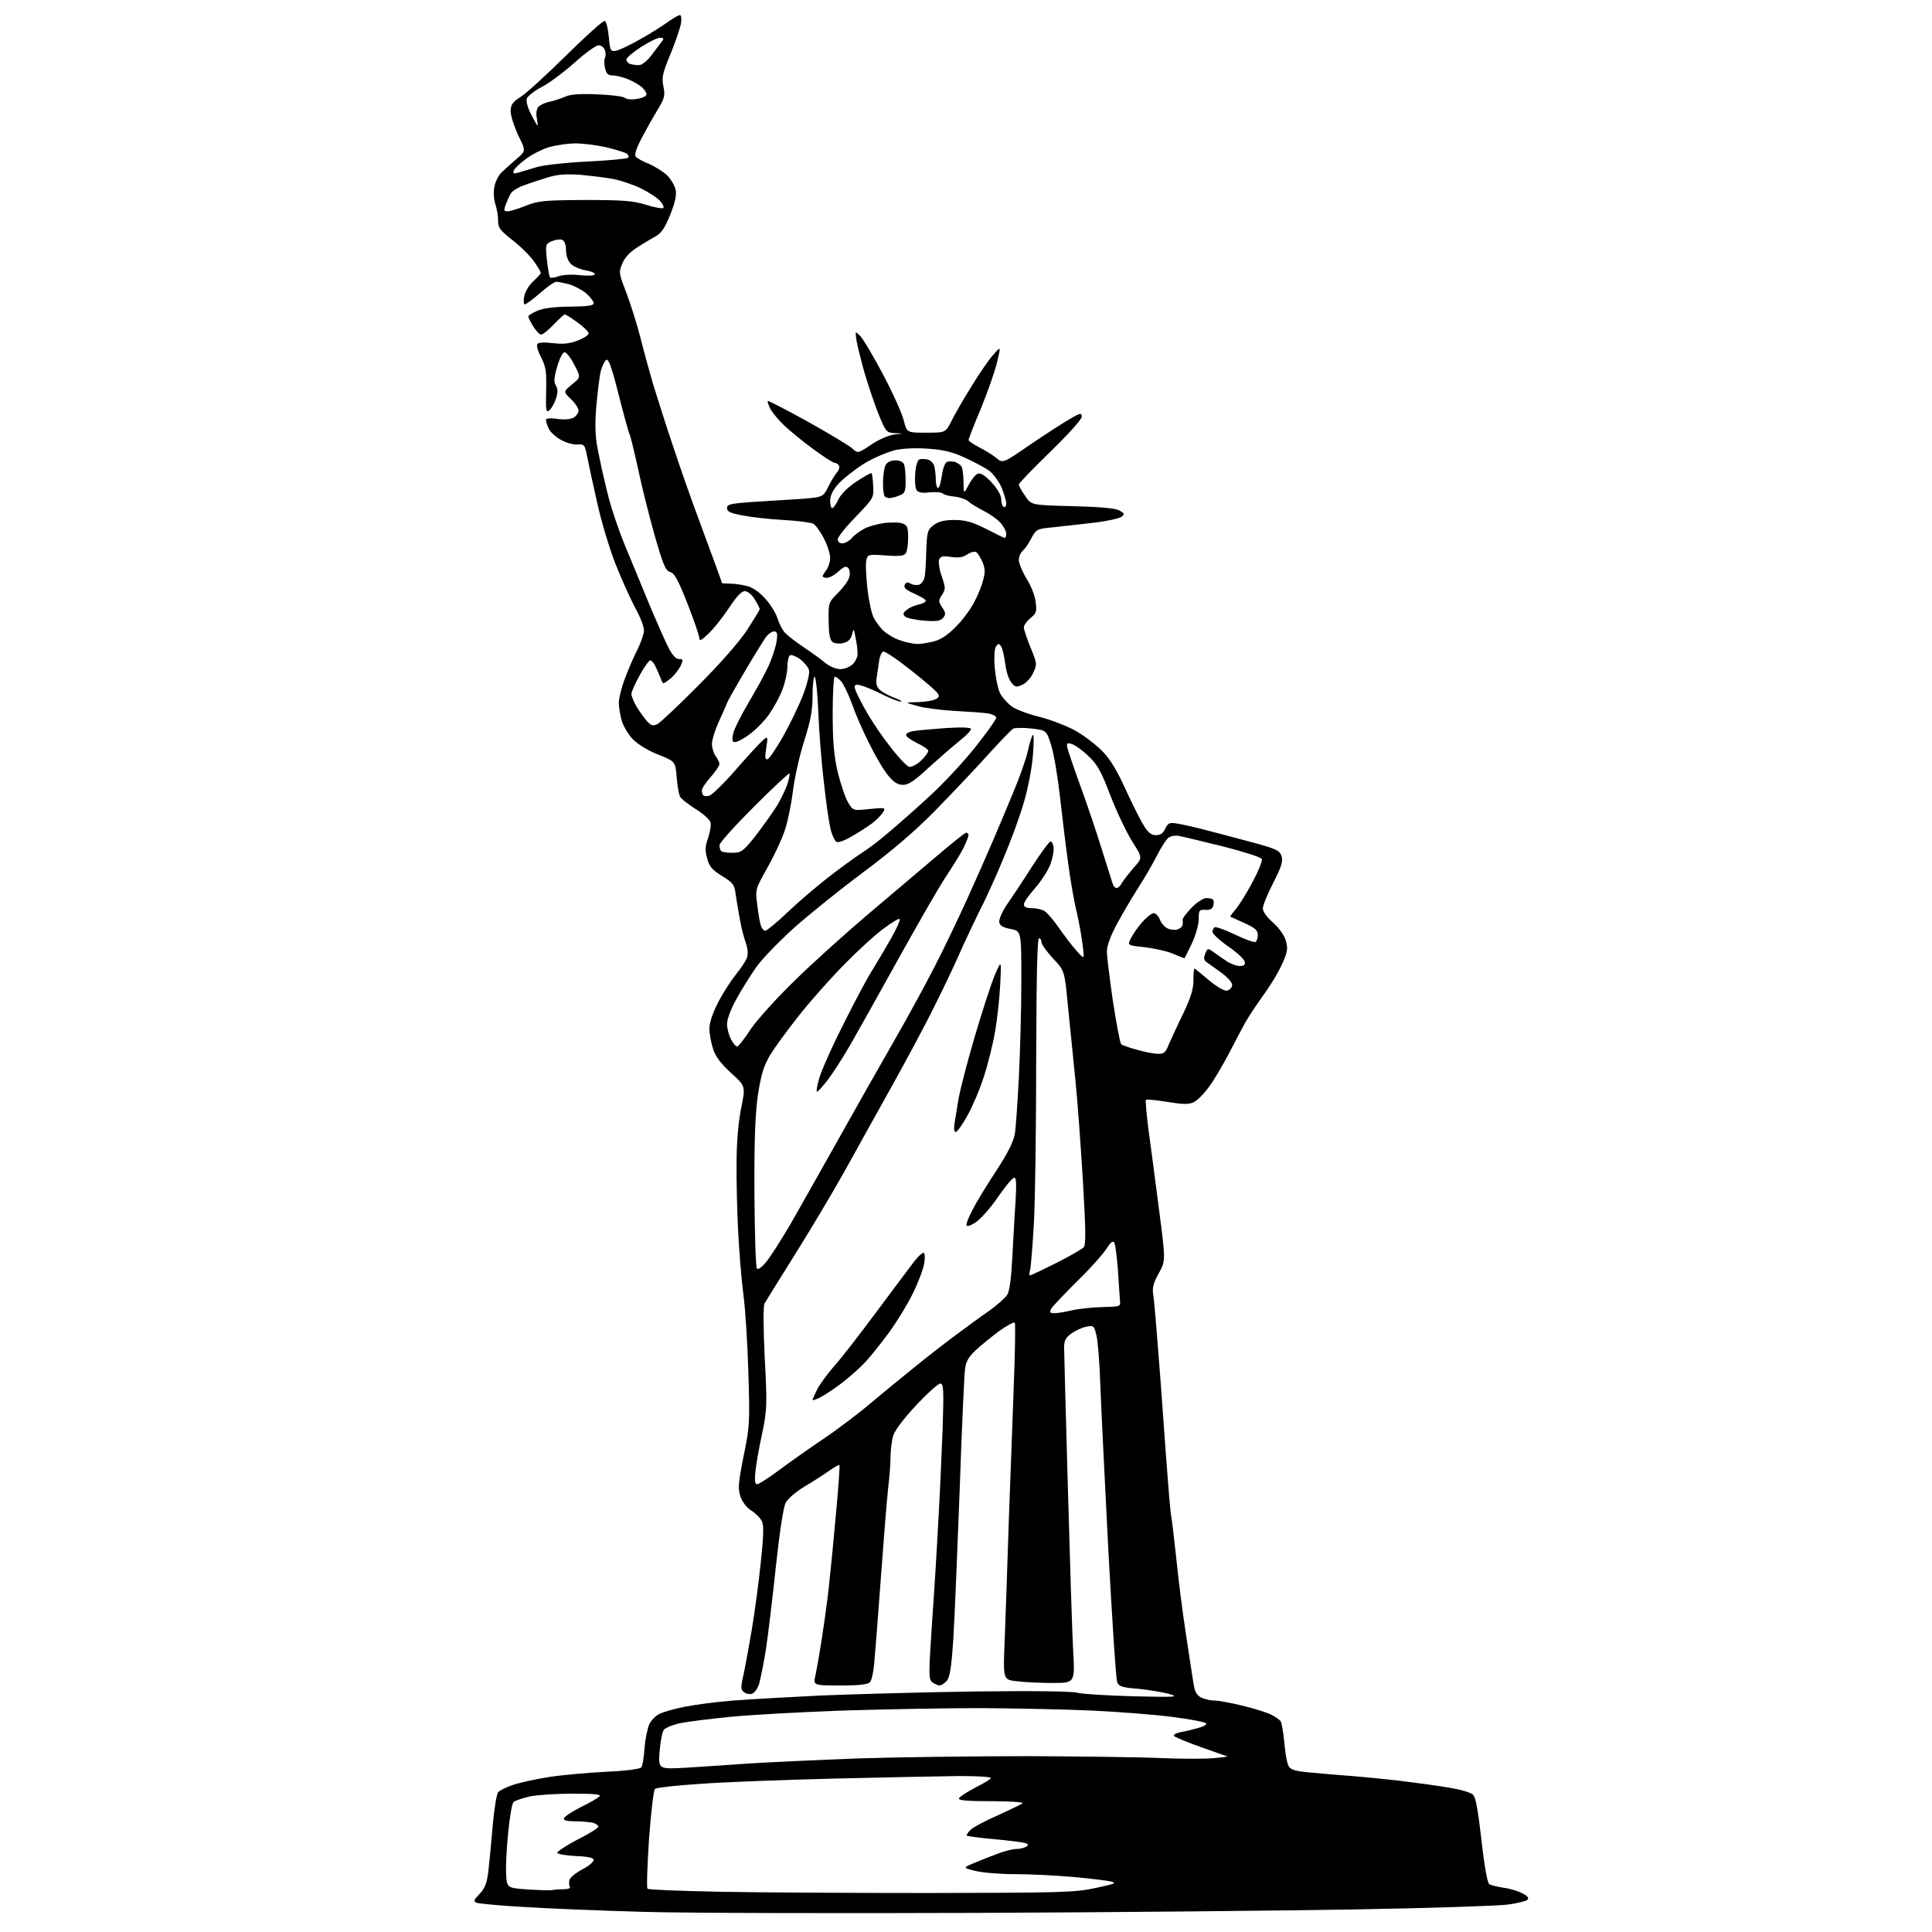 <?xml version="1.0" encoding="UTF-8" standalone="no"?>
<svg 
  version="1.1" 
  xmlns="http://www.w3.org/2000/svg" 
  xmlns:xlink="http://www.w3.org/1999/xlink" 
  xmlns:svg="http://www.w3.org/2000/svg"
  xmlns:rdf="http://www.w3.org/1999/02/22-rdf-syntax-ns#"
  xmlns:cc="http://creativecommons.org/ns#"
  xmlns:dc="http://purl.org/dc/elements/1.1/"
  viewBox="0 0 768 768"
  width="768"
  height="768"
>
<style>svg {background-color: white; }</style>"
<path stroke="none" fill="black" fill-rule="evenodd" d="M388.0,760.4C333.3,760.6 273.9,760.5 256.0,760.0C238.1,759.5 216.2,758.6 207.3,758.0C198.4,757.5 190.4,756.7 189.5,756.4C188.1,755.8 188.3,755.3 190.6,752.9C192.8,750.6 193.6,748.6 194.2,743.2C194.6,739.5 195.4,731.4 195.9,725.2C196.5,718.9 197.4,713.2 198.0,712.5C198.6,711.7 201.4,710.4 204.0,709.5C206.7,708.6 213.1,707.2 218.2,706.4C223.3,705.6 233.5,704.7 240.8,704.3C248.4,704.0 254.4,703.2 254.9,702.6C255.4,702.0 256.0,698.5 256.2,694.9C256.5,691.3 257.4,687.0 258.1,685.4C258.9,683.8 260.7,682.0 262.1,681.3C263.5,680.6 268.0,679.3 272.0,678.5C276.0,677.7 284.7,676.5 291.4,676.0C298.0,675.5 313.6,674.6 326.0,674.0C338.4,673.5 365.8,672.7 386.8,672.4C410.4,672.1 426.4,672.3 428.3,672.9C430.1,673.4 440.1,674.0 450.5,674.3C467.8,674.7 469.0,674.6 464.5,673.3C461.8,672.6 456.2,671.7 452.2,671.3C446.0,670.8 444.7,670.4 444.1,668.6C443.6,667.4 442.1,644.0 440.6,616.5C439.2,589.0 437.7,559.3 437.4,550.5C437.1,541.7 436.4,532.8 435.8,530.6C434.9,527.0 434.7,526.8 431.8,527.4C430.2,527.7 427.5,528.9 425.9,530.1C423.6,531.7 423.0,532.9 423.0,535.8C423.0,537.8 423.7,562.9 424.5,591.5C425.3,620.1 426.2,649.2 426.6,656.2C427.3,669.0 427.3,669.0 418.4,669.0C413.5,669.0 407.1,668.7 404.1,668.3C398.7,667.7 398.7,667.7 399.4,651.6C399.7,642.7 400.5,621.8 401.0,605.0C401.6,588.2 402.5,563.7 403.0,550.6C403.5,537.4 403.7,526.3 403.4,525.8C403.1,525.4 400.3,526.9 397.2,529.1C394.1,531.4 389.8,534.9 387.8,536.8C385.0,539.4 383.9,541.4 383.6,544.4C383.3,546.7 382.3,568.1 381.5,592.0C380.6,615.9 379.5,642.4 379.0,650.9C378.2,662.9 377.6,666.8 376.3,668.2C375.4,669.2 374.2,670.0 373.5,670.0C372.9,670.0 371.6,669.4 370.7,668.8C369.1,667.6 369.1,666.0 370.5,645.0C371.4,632.6 372.5,614.4 373.0,604.5C373.6,594.6 374.3,578.3 374.7,568.2C375.2,552.2 375.1,550.0 373.8,550.0C372.9,550.0 368.6,553.9 364.1,558.7C359.0,564.2 355.6,568.7 355.0,570.9C354.5,572.9 354.0,576.5 354.0,579.0C354.0,581.5 353.6,587.3 353.0,592.0C352.5,596.7 351.2,612.9 350.1,628.0C349.0,643.1 347.8,658.2 347.5,661.4C347.2,664.6 346.5,667.9 345.9,668.6C345.1,669.6 341.8,670.0 334.0,670.0C323.2,670.0 323.2,670.0 324.2,665.8C324.7,663.4 325.8,657.2 326.6,652.0C327.4,646.8 328.5,639.1 329.0,635.0C329.5,630.9 330.9,617.4 332.0,605.1C333.2,592.8 333.9,582.6 333.7,582.4C333.5,582.2 331.6,583.2 329.4,584.8C327.3,586.3 322.9,589.1 319.7,591.0C316.4,593.0 313.1,595.8 312.3,597.4C311.4,599.2 309.9,609.0 308.4,622.9C307.1,635.3 305.3,650.0 304.5,655.5C303.6,661.0 302.4,667.1 301.8,669.2C301.2,671.2 299.9,673.0 298.9,673.3C297.9,673.6 296.5,673.3 295.7,672.6C294.4,671.7 294.4,670.6 295.6,665.5C296.3,662.2 297.8,654.1 298.9,647.5C300.0,640.9 301.6,629.1 302.4,621.3C303.5,610.9 303.7,606.4 302.9,604.8C302.3,603.5 300.4,601.6 298.7,600.5C296.8,599.3 295.0,597.0 294.3,594.8C293.3,591.7 293.5,589.3 295.6,578.8C298.0,567.2 298.1,565.4 297.5,546.0C297.2,534.7 296.3,520.5 295.5,514.5C294.7,508.4 293.8,497.0 293.4,489.0C293.0,481.0 292.7,468.9 292.8,462.0C292.8,454.2 293.5,446.2 294.6,440.6C296.4,431.8 296.4,431.8 290.7,426.6C286.8,423.1 284.5,420.1 283.5,417.1C282.7,414.7 282.0,411.0 282.0,408.9C282.0,406.5 283.3,402.7 285.5,398.4C287.4,394.7 290.6,389.8 292.5,387.4C294.4,385.1 296.4,382.1 296.9,380.8C297.4,379.4 297.3,377.2 296.5,374.9C295.8,373.0 294.7,368.9 294.2,365.9C293.6,362.9 292.9,358.4 292.5,355.9C292.0,351.7 291.5,351.0 287.0,348.2C283.1,345.8 281.9,344.4 281.1,341.2C280.2,338.1 280.3,336.3 281.5,333.0C282.3,330.6 282.8,327.8 282.4,326.8C282.1,325.8 279.5,323.4 276.5,321.6C273.6,319.7 270.8,317.6 270.4,316.8C269.9,316.1 269.3,312.6 269.0,309.1C268.5,302.7 268.5,302.7 261.5,299.9C257.2,298.2 253.3,295.7 251.3,293.6C249.6,291.7 247.7,288.5 247.1,286.3C246.5,284.2 246.0,281.0 246.0,279.3C246.0,277.5 247.1,273.2 248.4,269.7C249.7,266.3 251.9,261.1 253.4,258.2C254.8,255.4 256.0,251.9 256.0,250.6C256.0,249.2 254.5,245.2 252.6,241.8C250.7,238.3 247.1,230.3 244.6,224.0C242.1,217.6 238.8,206.5 237.2,199.0C235.5,191.6 233.8,183.5 233.3,181.0C232.5,176.8 232.2,176.5 229.5,176.7C227.9,176.8 225.0,176.0 222.9,174.8C220.9,173.7 218.7,171.7 218.1,170.3C217.5,169.0 217.0,167.4 217.0,166.9C217.0,166.3 218.7,166.1 221.4,166.5C224.0,166.9 226.6,166.7 227.9,166.1C229.0,165.4 230.0,164.2 230.0,163.2C230.0,162.3 228.6,160.2 226.9,158.6C223.9,155.7 223.9,155.7 227.4,152.8C230.9,150.0 230.9,150.0 228.3,145.0C226.9,142.2 225.1,140.0 224.4,140.0C223.7,140.0 222.4,142.6 221.5,145.7C220.2,150.2 220.1,151.9 221.0,153.3C221.8,154.7 221.8,156.0 221.0,158.5C220.4,160.3 219.2,162.4 218.4,163.1C217.1,164.2 216.9,163.3 217.1,155.4C217.3,147.8 217.0,145.9 215.2,142.2C213.9,139.9 213.2,137.4 213.6,136.8C214.0,136.1 216.2,136.0 219.8,136.4C223.8,136.9 226.5,136.6 229.6,135.4C232.0,134.5 234.0,133.2 234.0,132.5C234.0,131.9 232.0,129.9 229.6,128.2C227.2,126.4 224.9,125.0 224.5,125.0C224.2,125.0 222.2,126.8 220.1,129.0C218.0,131.2 215.8,133.0 215.1,133.0C214.5,133.0 213.1,131.5 212.0,129.8C210.9,128.0 210.0,126.2 210.0,125.8C210.0,125.4 211.7,124.3 213.7,123.5C216.1,122.5 220.7,121.9 226.7,121.9C233.7,121.8 236.0,121.5 236.0,120.5C236.0,119.8 234.6,118.0 233.0,116.6C231.3,115.2 228.3,113.6 226.2,113.0C224.2,112.5 221.9,112.0 221.2,112.0C220.4,112.0 217.5,114.0 214.7,116.5C211.8,119.0 209.1,121.0 208.6,121.0C208.2,121.0 208.0,119.5 208.4,117.8C208.7,116.0 210.3,113.3 212.0,111.8C213.6,110.3 215.0,108.8 215.0,108.5C215.0,108.2 213.9,106.2 212.4,104.1C211.0,102.0 207.2,98.2 203.9,95.6C198.8,91.6 198.0,90.6 198.0,87.7C198.0,85.8 197.5,82.9 196.9,81.1C196.3,79.4 196.1,76.3 196.5,74.4C196.8,72.4 198.1,69.8 199.3,68.6C200.5,67.5 203.2,65.0 205.3,63.2C209.1,60.0 209.1,60.0 206.0,53.8C204.4,50.3 203.0,46.1 203.0,44.3C203.0,41.6 203.7,40.6 207.0,38.5C209.2,37.1 217.3,29.7 225.1,22.0C232.9,14.3 239.8,8.1 240.4,8.3C241.0,8.5 241.7,11.3 242.0,14.6C242.5,20.1 242.7,20.5 244.8,20.2C246.0,20.0 250.3,18.0 254.3,15.7C258.3,13.5 263.3,10.3 265.4,8.8C267.5,7.3 269.7,6.0 270.3,6.0C270.8,6.0 271.0,7.5 270.7,9.3C270.4,11.0 268.6,16.5 266.6,21.3C263.4,29.0 263.0,30.7 263.7,34.3C264.5,38.1 264.2,39.1 260.9,44.5C258.9,47.8 256.1,52.9 254.6,55.8C253.1,58.7 252.2,61.5 252.6,62.1C252.9,62.7 255.3,64.1 257.9,65.1C260.4,66.2 263.7,68.3 265.2,69.7C266.7,71.2 268.2,73.8 268.6,75.5C269.0,77.6 268.3,80.7 266.4,85.4C264.4,90.4 262.9,92.7 260.7,93.9C259.1,94.8 255.8,96.7 253.4,98.3C250.5,100.1 248.4,102.3 247.4,104.7C245.9,108.2 246.0,108.7 249.0,116.4C250.7,120.9 253.1,128.6 254.4,133.5C255.6,138.4 257.9,146.8 259.4,152.0C261.0,157.2 264.6,168.7 267.6,177.5C270.5,186.3 275.0,199.1 277.6,206.0C280.1,212.9 283.3,221.4 284.6,225.0C285.9,228.6 287.0,231.6 287.0,231.8C287.0,231.9 288.5,232.0 290.2,232.0C292.0,232.0 295.2,232.5 297.2,233.0C299.5,233.7 302.2,235.6 304.4,238.2C306.4,240.4 308.5,243.9 309.1,245.9C309.7,247.9 311.0,250.3 311.9,251.4C312.8,252.4 316.2,255.1 319.5,257.3C322.8,259.5 326.8,262.4 328.3,263.7C329.9,265.0 332.5,266.0 334.1,266.0C335.7,266.0 337.9,265.1 339.0,264.0C340.1,262.9 341.0,261.0 340.9,259.8C340.9,258.5 340.6,255.7 340.1,253.5C339.4,249.7 339.4,249.6 338.7,252.2C338.2,254.1 337.1,255.2 335.3,255.6C333.9,256.0 332.0,255.8 331.1,255.3C329.9,254.5 329.5,252.5 329.4,246.9C329.3,239.6 329.3,239.5 333.1,235.7C335.2,233.6 337.3,230.8 337.6,229.4C338.0,228.0 337.8,226.4 337.1,225.7C336.3,224.9 335.3,225.3 333.3,227.2C331.7,228.6 329.7,229.7 328.8,229.7C327.8,229.7 327.0,229.4 327.0,229.1C327.0,228.8 327.7,227.6 328.5,226.6C329.3,225.5 330.0,223.3 330.0,221.8C330.0,220.2 328.9,216.7 327.5,214.0C326.1,211.3 324.2,208.7 323.3,208.2C322.3,207.7 317.0,207.0 311.5,206.7C306.0,206.4 298.7,205.6 295.2,204.9C290.4,204.0 289.0,203.4 289.0,202.0C289.0,200.5 290.3,200.2 298.2,199.6C303.3,199.3 311.9,198.7 317.3,198.4C327.1,197.7 327.1,197.7 329.2,193.6C330.3,191.3 331.9,188.7 332.7,187.8C333.5,186.9 333.9,185.6 333.5,185.1C333.2,184.5 332.4,184.0 331.8,184.0C331.2,184.0 327.3,181.5 323.1,178.4C318.9,175.3 313.8,171.1 311.7,169.1C309.6,167.1 307.2,164.2 306.3,162.7C305.5,161.1 305.0,159.6 305.2,159.4C305.4,159.2 312.6,162.9 321.1,167.6C329.5,172.3 337.5,177.1 338.7,178.2C341.0,180.3 341.0,180.3 346.4,176.7C349.5,174.6 353.4,173.0 355.6,172.7C359.5,172.3 359.5,172.3 355.9,172.2C352.3,172.0 352.2,171.8 349.1,164.3C347.4,160.0 345.0,152.7 343.6,148.0C342.3,143.3 340.9,137.7 340.5,135.5C339.9,131.5 339.9,131.5 341.9,133.5C343.1,134.7 347.2,141.6 351.1,149.0C355.0,156.4 358.7,164.6 359.3,167.3C360.5,172.0 360.5,172.0 368.2,172.0C375.9,172.0 375.9,172.0 378.3,167.2C379.6,164.6 383.1,158.5 386.1,153.7C389.1,148.8 392.9,143.2 394.7,141.2C397.9,137.5 397.9,137.5 396.4,143.8C395.6,147.3 392.7,155.6 390.0,162.2C387.2,168.8 385.0,174.6 385.0,174.9C385.0,175.3 386.9,176.6 389.2,177.8C391.6,179.0 394.7,180.9 396.1,182.1C398.7,184.2 398.7,184.2 409.6,176.7C415.6,172.6 422.6,168.1 425.2,166.6C429.5,164.1 430.0,164.0 430.0,165.7C430.0,166.7 424.6,172.7 417.5,179.6C410.6,186.3 405.0,192.1 405.0,192.6C405.0,193.1 406.1,195.2 407.5,197.1C409.9,200.8 409.9,200.8 426.2,201.2C437.2,201.5 443.3,202.0 444.9,202.9C447.1,204.1 447.2,204.4 445.7,205.5C444.8,206.1 439.9,207.2 434.8,207.8C429.7,208.4 422.4,209.2 418.7,209.6C412.1,210.2 411.9,210.4 410.0,213.9C409.0,216.0 407.4,218.2 406.6,218.9C405.7,219.7 405.0,221.3 405.0,222.6C405.0,223.9 406.4,227.3 408.1,230.1C409.9,232.9 411.5,237.1 411.7,239.4C412.2,243.1 411.9,243.9 409.6,245.7C408.2,246.9 407.0,248.5 407.0,249.4C407.0,250.2 408.2,253.9 409.7,257.5C412.3,263.8 412.3,264.1 410.7,267.5C409.8,269.5 407.8,271.6 406.4,272.2C404.1,273.3 403.5,273.2 402.0,271.3C401.0,270.1 399.9,266.7 399.6,263.8C399.2,260.9 398.5,257.8 398.0,257.0C397.1,255.7 396.9,255.7 395.9,257.0C395.3,257.9 395.1,261.3 395.4,265.2C395.7,268.9 396.6,273.5 397.5,275.5C398.5,277.4 400.8,279.9 402.6,281.1C404.5,282.3 409.5,284.1 413.7,285.1C417.9,286.2 424.1,288.6 427.4,290.4C430.8,292.3 435.5,295.9 438.0,298.4C441.2,301.6 443.9,306.0 447.4,313.7C450.1,319.6 453.4,326.2 454.7,328.2C456.4,331.0 457.7,332.0 459.5,332.0C461.3,332.0 462.4,331.2 463.2,329.4C464.2,327.3 464.9,326.9 467.4,327.3C469.1,327.5 473.6,328.5 477.5,329.5C481.4,330.5 489.9,332.7 496.5,334.5C507.1,337.3 508.6,338.0 509.4,340.2C510.1,342.3 509.5,344.3 506.2,350.8C503.9,355.3 502.0,359.9 502.0,361.1C502.0,362.4 503.6,364.6 506.0,366.7C508.3,368.7 510.4,371.6 511.1,373.8C512.0,377.1 511.9,378.3 509.7,383.1C508.4,386.2 505.0,391.8 502.2,395.6C499.5,399.4 496.2,404.3 495.0,406.5C493.8,408.7 490.8,414.3 488.4,419.0C485.9,423.7 482.4,429.7 480.4,432.3C478.5,434.9 475.8,437.6 474.4,438.2C472.5,439.1 470.0,439.0 463.9,438.0C459.5,437.3 455.7,436.9 455.5,437.2C455.3,437.4 455.7,442.3 456.4,448.0C457.2,453.8 459.1,468.1 460.6,479.8C463.4,501.2 463.4,501.2 460.6,506.2C458.5,509.9 458.0,512.0 458.4,514.3C458.7,516.1 459.6,526.3 460.4,537.0C461.3,547.7 462.6,566.5 463.5,578.8C464.4,591.0 465.3,601.6 465.5,602.3C465.7,602.9 466.6,610.3 467.5,618.6C468.3,626.9 470.1,641.1 471.5,650.1C472.9,659.1 474.2,668.1 474.6,670.1C475.0,672.7 476.0,674.1 477.7,674.9C479.0,675.5 481.3,676.0 482.8,676.0C484.3,676.0 489.2,676.9 493.8,678.0C498.3,679.1 503.5,680.7 505.3,681.6C507.1,682.5 508.8,683.7 509.1,684.3C509.5,684.8 510.1,688.4 510.5,692.2C510.8,696.1 511.5,700.3 512.0,701.5C512.7,703.3 513.9,703.8 518.7,704.4C521.9,704.7 530.4,705.5 537.5,706.0C544.6,706.6 555.7,707.7 562.0,708.6C568.3,709.4 575.8,710.5 578.6,711.1C581.4,711.6 584.5,712.6 585.4,713.3C586.6,714.2 587.4,718.6 588.9,731.4C590.0,741.7 591.3,748.5 592.0,749.0C592.7,749.4 595.2,750.0 597.6,750.4C600.1,750.7 603.4,751.7 605.1,752.6C607.2,753.6 607.9,754.5 607.2,755.2C606.7,755.7 603.1,756.6 599.4,757.1C595.6,757.6 568.9,758.5 540.0,759.0C511.1,759.5 442.7,760.2 388.0,760.4zM370.0,752.5C421.6,752.4 427.3,752.3 435.5,750.5C443.3,748.9 444.1,748.5 441.5,747.9C439.8,747.5 433.0,746.7 426.3,746.1C419.6,745.5 409.3,745.0 403.3,745.0C397.4,745.0 390.3,744.4 387.7,743.7C382.8,742.5 382.8,742.5 386.7,740.8C388.8,739.9 393.0,738.2 396.0,737.1C399.0,735.9 402.6,735.0 404.0,735.0C405.4,735.0 407.1,734.6 407.9,734.1C409.0,733.4 408.9,733.1 407.4,732.6C406.3,732.3 400.8,731.6 395.2,731.1C389.5,730.6 384.6,729.9 384.3,729.7C384.1,729.4 384.8,728.4 385.9,727.3C387.0,726.3 391.8,723.7 396.7,721.6C401.5,719.4 405.9,717.3 406.5,716.8C407.0,716.4 401.4,716.0 394.1,716.0C384.7,716.0 380.9,715.7 381.2,714.9C381.4,714.3 384.4,712.3 387.7,710.6C391.1,708.9 393.9,707.2 393.9,706.8C394.0,706.3 388.3,706.0 381.2,706.0C374.2,706.1 352.1,706.5 332.0,707.0C311.9,707.5 287.9,708.4 278.5,709.1C269.1,709.7 261.0,710.6 260.4,711.1C259.8,711.6 258.8,720.1 258.0,731.0C257.3,741.5 257.0,750.4 257.4,750.8C257.8,751.2 270.6,751.7 285.8,752.0C301.0,752.3 338.9,752.5 370.0,752.5zM219.8,751.3C220.6,751.1 222.5,751.0 224.1,751.0C225.9,751.0 226.9,750.6 226.5,750.0C226.2,749.4 226.1,748.2 226.4,747.2C226.7,746.3 229.0,744.4 231.5,743.1C234.0,741.8 236.0,740.1 236.0,739.4C236.0,738.5 233.9,738.0 228.8,737.8C224.8,737.6 221.5,737.0 221.5,736.5C221.5,736.0 225.1,733.6 229.5,731.3C233.9,729.1 237.6,726.8 237.8,726.2C237.9,725.7 237.1,725.0 235.8,724.6C234.5,724.3 231.3,724.0 228.7,724.0C225.3,724.0 223.9,723.6 224.2,722.8C224.4,722.1 227.4,720.1 230.8,718.4C234.3,716.7 237.6,714.8 238.3,714.1C239.1,713.3 236.5,713.0 227.9,713.0C221.5,713.0 213.8,713.5 210.7,714.1C207.6,714.8 204.6,715.8 204.1,716.4C203.5,717.1 202.6,722.5 202.0,728.5C201.4,734.6 201.0,742.0 201.2,745.0C201.5,750.5 201.5,750.5 210.0,751.1C214.7,751.4 219.1,751.5 219.8,751.3zM272.6,702.7C278.6,702.3 290.0,701.6 298.0,701.0C306.0,700.5 325.3,699.6 341.0,699.0C356.6,698.5 387.2,698.1 409.0,698.1C430.7,698.2 454.8,698.5 462.5,698.9C470.2,699.2 479.2,699.2 482.5,698.9C485.8,698.6 488.2,698.3 487.9,698.2C487.5,698.1 482.8,696.4 477.4,694.5C472.0,692.6 467.2,690.6 466.7,690.1C466.3,689.7 467.3,689.0 469.1,688.6C470.9,688.3 474.2,687.5 476.3,686.9C478.6,686.3 479.9,685.5 479.4,685.0C478.9,684.5 472.9,683.4 466.0,682.5C459.1,681.6 444.9,680.5 434.5,680.0C424.1,679.5 403.8,679.1 389.5,679.0C375.2,679.0 350.2,679.5 334.0,680.0C317.8,680.6 298.0,681.7 290.0,682.5C282.0,683.3 273.2,684.4 270.3,685.0C267.5,685.6 264.6,686.8 263.9,687.6C263.3,688.4 262.5,692.2 262.2,696.2C261.7,703.3 261.7,703.3 272.6,702.7zM301.0,590.0C301.6,590.0 305.4,587.6 309.3,584.7C313.3,581.7 321.2,576.1 327.0,572.2C332.8,568.3 341.4,561.8 346.1,557.8C350.8,553.8 358.7,547.4 363.5,543.5C368.3,539.6 375.6,533.9 379.8,530.8C384.1,527.6 390.1,523.2 393.3,521.0C396.4,518.8 399.6,515.9 400.4,514.7C401.3,513.3 402.0,508.0 402.4,500.0C402.8,493.1 403.3,483.1 403.7,477.6C404.1,469.9 404.0,467.8 403.0,468.2C402.3,468.4 399.4,471.9 396.6,476.0C393.8,480.1 389.9,484.5 388.0,485.8C386.1,487.1 384.4,487.7 384.2,487.1C384.0,486.6 385.0,483.9 386.5,481.1C387.9,478.3 392.1,471.3 395.9,465.6C400.6,458.4 402.9,453.8 403.4,450.8C403.8,448.5 404.5,438.4 405.0,428.5C405.5,418.6 406.0,401.4 406.0,390.3C406.0,370.1 406.0,370.1 401.8,369.3C398.6,368.7 397.4,367.9 397.2,366.5C397.1,365.4 398.4,362.3 400.2,359.7C402.0,357.1 406.5,350.4 410.1,344.7C413.7,339.1 417.1,334.5 417.6,334.5C418.1,334.5 418.7,335.6 418.8,336.9C419.0,338.2 418.4,341.3 417.5,343.7C416.5,346.2 413.8,350.4 411.4,353.1C409.0,355.8 407.0,358.7 407.0,359.5C407.0,360.5 408.0,361.0 410.1,361.0C411.8,361.0 414.0,361.5 415.0,362.0C416.1,362.6 418.7,365.6 420.9,368.8C423.1,371.9 426.2,376.1 428.0,378.0C431.1,381.5 431.1,381.5 430.4,376.0C430.1,373.0 429.0,366.9 428.0,362.5C426.9,358.1 425.4,349.3 424.6,343.0C423.7,336.7 422.3,325.0 421.4,317.1C420.5,309.1 419.0,299.8 417.9,296.4C416.0,290.3 416.0,290.3 410.0,289.6C406.7,289.2 403.4,289.3 402.7,289.7C402.0,290.1 397.3,295.0 392.3,300.5C387.4,306.0 377.9,315.9 371.4,322.6C363.4,330.7 354.1,338.6 343.2,346.7C334.2,353.4 321.9,363.3 315.8,368.7C309.8,374.1 302.9,381.2 300.6,384.5C298.3,387.8 294.7,393.5 292.7,397.2C290.6,400.9 289.0,405.2 289.0,407.0C289.0,408.7 289.7,411.4 290.5,413.0C291.4,414.7 292.5,416.0 293.0,416.0C293.5,416.0 296.0,412.9 298.5,409.0C301.1,405.2 308.9,396.6 315.9,389.8C322.8,383.0 335.7,371.4 344.4,364.0C353.2,356.6 365.5,346.1 371.8,340.8C378.1,335.4 383.6,331.0 384.1,331.0C384.6,331.0 385.0,331.5 385.0,332.0C385.0,332.6 384.0,335.0 382.9,337.3C381.7,339.6 378.6,344.6 376.0,348.5C373.4,352.4 365.1,366.8 357.5,380.5C349.9,394.2 341.2,409.8 338.2,415.0C335.2,420.2 331.1,426.6 329.1,429.2C327.1,431.8 325.2,433.9 324.8,434.0C324.4,434.0 324.8,431.6 325.6,428.8C326.4,425.9 330.7,416.1 335.3,407.1C339.8,398.0 345.1,388.1 347.1,385.1C349.0,382.0 352.3,376.4 354.4,372.7C356.5,369.0 358.0,365.6 357.6,365.3C357.3,365.0 354.5,366.7 351.3,369.1C348.1,371.4 341.2,377.7 336.0,383.0C330.7,388.3 322.6,397.4 318.0,403.2C313.3,409.1 308.0,416.3 306.2,419.3C303.6,423.7 302.6,426.9 301.3,435.1C300.2,442.8 299.8,452.9 299.9,474.5C300.0,490.4 300.4,503.8 300.9,504.3C301.4,504.8 303.0,503.6 304.6,501.6C306.2,499.7 310.6,492.8 314.4,486.3C318.1,479.8 326.6,464.8 333.2,453.0C339.8,441.2 349.6,423.9 355.0,414.5C360.4,405.1 367.8,391.6 371.4,384.5C375.1,377.4 380.9,365.2 384.4,357.5C387.9,349.8 392.6,339.2 394.8,334.0C397.0,328.8 400.7,320.1 402.9,314.7C405.2,309.3 407.7,302.2 408.5,298.9C409.2,295.5 410.2,292.5 410.6,292.1C411.0,291.8 411.0,295.4 410.6,300.1C410.3,304.8 408.7,313.2 407.1,318.6C405.6,324.0 401.9,334.1 399.0,340.9C396.2,347.8 391.7,357.7 389.0,362.9C386.4,368.2 382.8,375.9 381.0,380.0C379.2,384.1 374.9,393.2 371.4,400.1C368.0,407.1 360.5,421.0 354.9,431.1C349.3,441.2 340.5,456.9 335.5,466.0C330.4,475.1 321.4,490.1 315.5,499.5C309.6,508.9 304.4,517.3 303.9,518.2C303.4,519.2 303.4,527.8 304.0,539.8C305.0,558.7 304.9,560.4 303.0,569.7C301.8,575.1 300.6,581.9 300.3,584.8C299.9,588.5 300.1,590.0 301.0,590.0zM326.2,555.4C324.5,556.3 323.0,556.8 323.0,556.5C323.0,556.2 323.9,554.2 324.9,552.2C326.0,550.1 328.9,546.2 331.3,543.4C333.8,540.7 341.5,530.8 348.4,521.5C355.4,512.1 362.2,503.0 363.6,501.2C365.0,499.5 366.5,498.0 367.1,498.0C367.6,498.0 367.8,499.7 367.4,502.2C367.0,504.6 364.9,510.1 362.7,514.5C360.6,518.8 356.3,525.7 353.4,529.7C350.4,533.8 346.3,538.9 344.3,541.1C342.2,543.4 338.1,547.1 335.0,549.5C332.0,551.8 328.0,554.5 326.2,555.4zM419.2,522.0C420.5,522.0 423.5,521.5 426.0,520.9C428.5,520.3 433.9,519.7 438.0,519.6C445.3,519.4 445.5,519.4 445.2,517.0C445.1,515.6 444.7,510.2 444.4,505.0C444.0,499.8 443.4,494.9 443.0,494.1C442.4,493.0 441.6,493.7 439.7,496.6C438.3,498.7 433.1,504.6 428.0,509.5C423.0,514.5 418.4,519.3 417.9,520.2C417.1,521.7 417.3,522.0 419.2,522.0zM409.4,507.0C409.8,507.0 414.4,504.8 419.8,502.1C425.2,499.4 430.1,496.5 430.8,495.8C431.7,494.7 431.6,488.7 430.5,469.9C429.7,456.5 428.4,438.3 427.5,429.5C426.6,420.7 425.3,407.3 424.5,399.7C423.2,385.9 423.2,385.9 418.6,381.0C416.1,378.3 414.0,375.4 414.0,374.5C414.0,373.7 413.6,373.0 413.0,373.0C412.3,373.0 412.0,389.8 411.9,421.2C411.9,447.8 411.5,476.9 411.0,486.0C410.5,495.1 409.8,503.5 409.5,504.8C409.1,506.0 409.1,507.0 409.4,507.0zM379.9,450.0C379.3,450.0 379.1,448.6 379.4,446.8C379.7,445.0 380.4,440.6 381.0,437.0C381.6,433.4 384.5,422.2 387.5,412.0C390.5,401.8 394.1,390.8 395.5,387.5C398.1,381.5 398.1,381.5 397.6,391.5C397.3,397.0 396.4,405.5 395.5,410.3C394.7,415.1 392.7,423.1 391.1,428.0C389.6,432.8 386.6,439.8 384.6,443.4C382.6,447.0 380.5,450.0 379.9,450.0zM460.3,418.9C462.6,419.0 463.4,418.4 464.6,415.2C465.5,413.2 468.0,407.7 470.3,403.0C473.3,396.7 474.4,393.3 474.4,389.8C474.4,387.1 474.6,385.0 474.8,385.0C475.0,385.0 477.6,387.1 480.5,389.6C483.6,392.2 486.7,394.0 487.7,393.8C488.7,393.6 489.6,392.7 489.8,391.8C490.0,390.8 488.4,388.9 485.7,386.8C483.2,385.0 480.5,383.1 479.7,382.5C478.5,381.7 478.4,380.9 479.1,379.1C480.0,376.9 480.1,376.8 482.3,378.4C483.5,379.3 485.9,380.9 487.5,382.0C489.1,383.1 491.5,384.0 492.8,384.0C494.5,384.0 495.1,383.5 494.8,382.3C494.6,381.3 491.7,378.6 488.2,376.2C484.8,373.8 482.0,371.2 482.0,370.5C482.0,369.7 482.4,368.9 482.8,368.6C483.3,368.3 487.0,369.6 490.9,371.5C494.9,373.4 498.6,374.8 499.1,374.4C499.6,374.1 500.0,372.9 500.0,371.6C500.0,369.8 498.8,368.8 494.8,367.0C491.9,365.7 489.3,364.5 489.1,364.4C489.0,364.2 489.8,363.1 490.9,361.8C492.1,360.6 495.1,355.8 497.6,351.2C500.1,346.6 501.9,342.2 501.6,341.5C501.4,340.8 494.5,338.6 486.3,336.5C478.2,334.5 470.3,332.6 468.7,332.3C467.2,332.0 465.3,332.3 464.4,333.1C463.5,333.8 461.5,337.0 459.9,340.1C458.3,343.3 455.0,349.0 452.6,352.7C450.2,356.4 446.4,362.9 444.1,367.1C441.5,371.9 440.0,376.0 440.0,378.2C440.0,380.1 441.1,389.0 442.4,398.0C443.8,406.9 445.2,414.6 445.7,415.1C446.1,415.5 449.0,416.5 452.0,417.3C455.0,418.2 458.8,418.9 460.3,418.9zM470.8,380.9C470.6,380.9 468.5,380.1 466.0,379.0C463.5,378.0 458.4,376.9 454.8,376.5C448.1,375.8 448.1,375.8 449.6,372.9C450.4,371.3 452.4,368.4 454.1,366.5C455.8,364.6 457.8,363.0 458.6,363.0C459.4,363.0 460.5,364.1 461.0,365.4C461.5,366.8 462.8,368.4 464.0,369.0C465.1,369.6 467.0,369.8 468.0,369.5C469.1,369.1 470.1,368.3 470.1,367.7C470.2,367.0 470.2,366.1 470.1,365.6C470.0,365.1 471.6,363.0 473.7,360.8C475.7,358.7 478.4,357.0 479.5,357.0C480.7,357.0 481.9,357.3 482.2,357.6C482.5,357.9 482.6,359.0 482.3,360.0C482.0,361.3 481.0,361.8 479.2,361.7C476.7,361.5 476.5,361.8 476.5,365.5C476.5,367.7 475.2,372.1 473.7,375.2C472.2,378.4 470.9,381.0 470.8,380.9zM304.2,370.0C304.8,370.0 308.8,366.7 313.1,362.6C317.4,358.5 324.7,352.3 329.2,348.8C333.8,345.2 339.5,341.1 341.9,339.5C344.4,338.0 349.3,334.3 352.9,331.2C356.5,328.2 364.0,321.6 369.4,316.6C374.9,311.6 383.1,302.8 387.7,297.0C392.3,291.2 396.0,286.0 396.0,285.3C396.0,284.6 394.5,283.9 392.8,283.6C391.0,283.3 385.0,282.9 379.5,282.6C374.0,282.3 367.2,281.4 364.5,280.6C359.5,279.2 359.5,279.2 365.1,279.1C368.1,279.0 371.4,278.4 372.4,277.7C373.9,276.6 373.6,276.0 368.8,271.9C365.9,269.4 361.0,265.5 357.9,263.2C354.8,260.9 351.8,259.0 351.2,259.0C350.6,259.0 349.8,260.6 349.5,262.5C349.2,264.4 348.8,267.5 348.5,269.3C348.1,271.8 348.5,273.1 349.8,274.3C350.8,275.2 353.4,276.6 355.6,277.4C357.7,278.2 358.9,278.9 358.1,278.9C357.3,279.0 353.4,277.4 349.4,275.4C345.4,273.4 341.4,272.0 340.5,272.2C339.1,272.4 339.5,273.7 342.7,279.8C344.8,283.9 349.4,291.1 353.1,295.8C356.7,300.6 360.4,304.6 361.4,304.8C362.4,305.0 364.5,303.9 366.1,302.4C367.7,300.9 369.0,299.1 369.0,298.5C369.0,297.9 367.1,296.6 364.8,295.5C362.5,294.4 360.4,293.0 360.2,292.3C360.0,291.6 361.3,290.9 363.2,290.6C365.0,290.3 370.9,289.8 376.2,289.4C382.7,289.0 386.0,289.2 386.0,289.8C386.0,290.4 383.9,292.6 381.2,294.7C378.6,296.8 373.2,301.5 369.1,305.2C363.7,310.3 361.1,312.0 359.0,312.0C356.9,312.0 355.3,311.0 353.0,308.2C351.3,306.2 347.9,300.4 345.5,295.5C343.0,290.6 339.9,283.4 338.6,279.6C337.2,275.8 335.3,271.9 334.4,270.9C333.5,269.8 332.3,269.0 331.8,269.0C331.4,269.0 331.0,275.6 331.0,283.6C331.0,294.8 331.5,300.3 333.0,306.9C334.2,311.7 336.0,317.1 337.1,318.9C339.1,322.3 339.1,322.3 345.6,321.6C351.8,321.0 352.1,321.0 351.1,322.8C350.5,323.8 348.6,325.8 346.8,327.2C345.0,328.5 341.4,330.9 338.7,332.4C336.1,334.0 333.4,335.0 332.6,334.7C331.9,334.4 330.7,332.0 330.1,329.3C329.5,326.7 328.3,318.4 327.5,311.0C326.6,303.6 325.6,291.1 325.3,283.2C325.0,275.4 324.3,269.0 323.8,269.0C323.4,269.0 323.0,272.4 323.0,276.6C323.0,282.5 322.2,286.6 319.6,294.8C317.7,300.7 315.8,309.6 315.2,314.5C314.6,319.4 313.2,326.4 312.0,330.0C310.8,333.6 307.7,340.3 305.0,345.0C300.3,353.4 300.2,353.6 301.0,359.5C301.4,362.9 302.0,366.6 302.4,367.8C302.8,369.0 303.6,370.0 304.2,370.0zM443.9,353.0C444.5,353.0 445.4,352.1 446.0,350.9C446.7,349.8 448.8,347.1 450.7,344.9C454.2,341.0 454.2,341.0 450.2,334.7C448.0,331.3 444.1,323.1 441.5,316.5C437.7,306.5 436.2,303.8 432.5,300.4C430.1,298.1 427.1,296.0 425.9,295.7C424.1,295.2 423.9,295.5 424.3,297.3C424.6,298.5 426.9,305.4 429.5,312.5C432.1,319.6 436.0,331.1 438.1,338.0C440.3,344.9 442.2,351.1 442.5,351.8C442.7,352.4 443.4,353.0 443.9,353.0zM291.1,339.0C294.6,339.0 295.4,338.5 300.4,332.2C303.3,328.4 307.1,323.1 308.8,320.4C310.4,317.7 312.3,313.8 313.0,311.7C313.7,309.6 314.0,307.7 313.8,307.5C313.6,307.2 307.2,313.2 299.7,320.7C292.2,328.2 286.0,335.0 286.0,336.0C286.0,336.9 286.3,338.0 286.7,338.3C287.0,338.7 289.0,339.0 291.1,339.0zM282.0,316.3C283.0,316.0 287.7,311.5 292.3,306.2C297.0,300.8 301.8,295.6 303.0,294.5C305.3,292.5 305.3,292.5 304.6,297.4C304.0,301.0 304.1,302.1 305.1,301.8C305.8,301.6 308.5,297.6 311.2,292.9C313.8,288.3 317.4,280.9 319.1,276.6C320.9,271.9 321.9,267.8 321.6,266.4C321.3,265.2 319.6,263.2 318.0,262.0C316.4,260.8 314.6,260.2 314.0,260.5C313.5,260.8 313.0,262.9 313.0,265.0C313.0,267.2 312.1,271.3 311.0,274.2C309.9,277.1 307.4,281.6 305.5,284.3C303.6,286.9 300.1,290.4 297.8,292.0C295.6,293.7 293.0,295.0 292.2,295.0C291.1,295.0 290.9,294.2 291.4,291.8C291.7,290.1 294.5,284.5 297.5,279.4C300.5,274.4 304.2,267.7 305.6,264.5C307.0,261.4 308.4,257.1 308.7,254.9C309.2,251.8 308.9,251.0 307.7,251.0C306.8,251.0 305.4,252.0 304.5,253.2C303.6,254.5 299.9,260.4 296.3,266.5C292.7,272.6 289.4,278.4 289.0,279.5C288.6,280.6 287.0,284.1 285.6,287.2C284.2,290.3 283.0,294.2 283.0,295.7C283.0,297.3 283.7,299.5 284.5,300.6C285.3,301.6 286.0,303.1 286.0,303.7C286.0,304.4 284.4,306.7 282.5,308.9C280.6,311.0 279.0,313.4 279.0,314.2C279.0,315.0 279.3,315.9 279.6,316.2C279.9,316.5 281.0,316.6 282.0,316.3zM261.4,287.8C262.5,287.2 269.9,280.3 277.7,272.4C286.3,263.8 294.0,255.0 297.0,250.4C299.7,246.2 302.0,242.5 302.0,242.1C302.0,241.8 301.1,240.0 300.0,238.2C298.9,236.4 297.2,235.0 296.1,235.0C294.7,235.0 292.7,237.2 289.7,241.8C287.2,245.5 283.6,250.1 281.6,251.9C278.9,254.5 278.0,255.0 278.0,253.7C278.0,252.8 275.9,246.6 273.3,240.0C269.6,230.6 268.1,227.8 266.4,227.4C264.6,226.9 263.6,224.6 260.2,212.7C258.0,204.9 255.0,192.9 253.6,186.2C252.1,179.4 250.6,173.1 250.1,172.2C249.7,171.2 247.8,164.3 245.9,156.8C243.8,148.2 242.1,143.0 241.3,143.0C240.6,143.0 239.6,144.9 238.9,147.2C238.3,149.5 237.5,156.2 237.0,162.0C236.4,170.4 236.6,174.2 238.1,181.0C239.0,185.7 240.8,193.4 242.0,198.0C243.2,202.7 246.1,211.2 248.5,217.0C250.9,222.8 255.2,233.1 258.0,240.0C260.9,246.9 264.3,254.6 265.6,257.2C267.2,260.4 268.7,262.0 269.9,262.0C271.7,262.0 271.7,262.2 270.4,265.0C269.5,266.6 267.7,268.9 266.2,270.0C263.5,272.1 263.5,272.1 262.7,269.8C262.2,268.5 261.3,266.4 260.6,265.0C260.0,263.6 259.0,262.5 258.5,262.5C258.0,262.5 256.1,265.1 254.3,268.4C252.5,271.6 251.0,275.0 251.0,275.9C251.0,276.8 252.0,279.1 253.1,281.0C254.3,282.9 256.1,285.5 257.2,286.7C258.9,288.5 259.6,288.7 261.4,287.8zM364.5,256.0C366.1,256.0 369.3,255.5 371.5,254.9C374.1,254.2 377.2,252.1 380.2,248.9C382.8,246.3 386.0,241.9 387.3,239.3C388.7,236.7 390.3,232.8 390.8,230.6C391.7,227.6 391.6,226.0 390.6,223.5C389.8,221.7 388.7,219.9 388.1,219.5C387.4,219.1 385.8,219.5 384.5,220.4C382.7,221.6 380.9,221.8 378.0,221.4C374.7,220.9 373.9,221.1 373.3,222.5C373.0,223.5 373.4,226.5 374.4,229.2C375.9,233.6 375.9,234.2 374.5,236.4C373.0,238.7 373.0,239.1 374.5,241.4C376.0,243.6 376.0,244.3 374.9,245.6C373.8,246.9 372.3,247.1 367.2,246.7C363.7,246.4 360.3,245.7 359.7,245.0C358.8,244.1 359.0,243.5 360.5,242.4C361.6,241.5 363.7,240.6 365.2,240.3C366.8,240.0 368.0,239.3 368.0,238.8C368.0,238.3 366.0,237.1 363.5,236.0C360.3,234.6 359.2,233.7 359.6,232.6C360.1,231.4 360.7,231.3 362.0,232.0C363.0,232.6 364.6,232.7 365.4,232.4C366.3,232.1 367.2,230.8 367.5,229.6C367.8,228.5 368.1,223.7 368.2,219.1C368.5,211.3 368.7,210.6 371.2,208.7C373.1,207.3 375.4,206.7 379.4,206.7C383.7,206.7 386.5,207.5 391.7,210.1C395.5,212.0 398.8,213.7 399.2,213.8C399.7,214.0 400.0,213.3 400.0,212.2C400.0,211.2 398.9,209.1 397.6,207.7C396.3,206.3 393.3,204.2 390.9,203.0C388.5,201.8 385.7,200.1 384.8,199.2C383.8,198.4 381.4,197.6 379.4,197.4C377.3,197.2 375.3,196.7 374.8,196.2C374.3,195.7 372.0,195.5 369.6,195.7C366.8,196.1 365.1,195.8 364.4,194.9C363.8,194.1 363.6,191.2 363.8,188.3C364.0,185.3 364.7,182.9 365.5,182.6C366.2,182.4 367.7,182.4 368.8,182.7C369.9,182.9 371.1,184.2 371.4,185.3C371.7,186.5 372.0,189.0 372.0,190.8C372.0,192.5 372.4,194.0 372.9,194.0C373.4,194.0 374.0,191.8 374.4,189.1C374.8,186.2 375.6,184.0 376.5,183.6C377.3,183.3 378.8,183.4 379.8,183.7C380.7,184.1 381.8,184.8 382.2,185.4C382.6,186.0 383.0,188.8 383.0,191.5C383.1,196.5 383.1,196.5 385.1,192.7C386.2,190.6 387.8,188.6 388.7,188.3C389.8,187.9 391.6,189.0 394.2,191.8C396.5,194.3 398.0,196.9 398.0,198.4C398.0,199.8 398.4,201.2 399.0,201.5C399.6,201.8 400.0,201.2 400.0,200.1C400.0,199.1 399.1,196.2 398.1,193.7C397.0,191.3 394.8,188.3 393.2,187.1C391.5,185.9 387.2,183.6 383.7,182.0C379.0,179.8 375.2,178.8 369.4,178.4C364.6,178.0 359.2,178.2 356.0,178.9C353.0,179.6 347.5,181.9 343.8,184.1C340.1,186.4 335.5,190.0 333.5,192.1C331.1,194.7 330.0,197.0 330.0,199.0C330.0,200.7 330.4,202.0 330.8,202.0C331.3,202.0 332.4,200.4 333.3,198.5C334.3,196.4 337.1,193.6 340.5,191.4C343.5,189.4 346.2,187.9 346.5,188.1C346.7,188.4 347.0,190.7 347.1,193.3C347.4,197.9 347.2,198.1 340.2,205.4C336.2,209.5 333.0,213.5 333.0,214.4C333.0,215.3 333.8,216.0 334.8,216.0C335.9,216.0 337.5,215.1 338.6,213.9C339.6,212.7 341.8,211.1 343.5,210.2C345.1,209.3 348.8,208.3 351.5,207.9C354.2,207.6 357.5,207.6 358.8,208.1C360.7,208.8 361.0,209.7 361.0,213.7C361.0,216.4 360.6,219.1 360.1,219.9C359.4,221.0 357.5,221.2 352.1,220.8C345.2,220.3 344.9,220.4 344.4,222.6C344.0,223.9 344.3,229.0 344.8,234.0C345.4,238.9 346.5,244.2 347.4,245.7C348.2,247.2 349.9,249.6 351.3,250.8C352.7,252.1 355.5,253.8 357.7,254.5C359.8,255.3 362.9,255.9 364.5,256.0zM353.6,198.0C352.9,198.0 352.0,197.7 351.7,197.3C351.3,197.0 351.0,194.5 351.0,191.8C351.0,189.1 351.5,186.0 352.0,184.9C352.7,183.7 354.1,183.0 355.9,183.0C357.6,183.0 359.0,183.6 359.4,184.6C359.7,185.5 360.0,188.4 360.0,191.1C360.0,195.5 359.7,196.2 357.4,197.0C356.0,197.6 354.3,198.0 353.6,198.0zM222.1,109.8C223.8,109.2 227.5,109.0 230.5,109.4C233.5,109.7 236.1,109.6 236.4,109.1C236.8,108.6 235.2,107.9 232.9,107.5C230.6,107.1 227.9,105.9 226.9,104.9C225.8,103.8 225.0,101.6 225.0,99.5C225.0,97.2 224.4,95.7 223.4,95.3C222.6,95.0 220.7,95.3 219.3,95.9C216.8,97.0 216.8,97.3 217.4,103.3C217.8,106.6 218.3,109.8 218.6,110.2C218.8,110.6 220.4,110.4 222.1,109.8zM201.8,84.0C202.7,84.0 206.0,83.0 209.0,81.8C214.0,79.8 216.3,79.6 232.5,79.5C247.4,79.5 251.6,79.8 256.8,81.4C260.2,82.5 263.3,83.0 263.7,82.7C264.0,82.3 263.5,81.1 262.4,79.9C261.4,78.7 258.0,76.5 255.0,75.0C252.0,73.5 247.0,71.8 244.0,71.2C241.0,70.6 235.0,69.9 230.8,69.5C225.1,69.1 221.7,69.3 217.8,70.5C214.9,71.4 210.6,72.8 208.2,73.7C205.9,74.5 203.5,76.0 203.0,77.0C202.4,78.0 201.6,80.0 201.0,81.4C200.2,83.6 200.3,84.0 201.8,84.0zM206.1,68.6C207.4,68.2 210.8,67.2 213.5,66.4C216.2,65.6 225.3,64.6 233.7,64.2C242.1,63.8 249.3,63.1 249.7,62.7C250.1,62.2 249.8,61.5 249.0,61.0C248.2,60.5 244.5,59.4 240.8,58.5C237.1,57.7 231.7,57.0 228.7,57.0C225.8,57.0 221.1,57.7 218.2,58.5C215.4,59.4 211.2,61.5 208.9,63.3C206.6,65.0 204.4,67.1 204.2,67.9C203.8,69.0 204.3,69.1 206.1,68.6zM213.7,50.0C213.8,50.0 213.7,48.7 213.4,47.0C213.0,45.3 213.3,43.4 213.9,42.6C214.6,41.8 216.6,40.8 218.3,40.5C220.1,40.1 222.9,39.2 224.5,38.5C226.6,37.5 230.5,37.2 237.3,37.5C242.7,37.7 247.7,38.3 248.4,38.9C249.1,39.5 251.3,39.7 253.3,39.3C255.3,39.0 257.0,38.2 257.0,37.5C257.0,36.9 256.2,35.6 255.2,34.7C254.2,33.8 251.8,32.4 249.7,31.5C247.7,30.7 245.0,30.0 243.6,30.0C241.7,30.0 241.0,29.3 240.5,27.0C240.1,25.4 240.1,23.6 240.5,23.0C240.8,22.4 240.8,21.1 240.5,20.0C240.1,18.9 239.0,18.0 238.0,18.0C236.9,18.0 232.6,21.1 228.3,25.0C224.0,28.8 218.1,33.2 215.3,34.6C212.4,36.1 209.8,38.2 209.4,39.2C209.1,40.4 209.8,43.0 211.2,45.6C212.4,48.0 213.6,50.0 213.7,50.0zM253.7,25.9C255.1,26.0 257.0,24.5 259.1,21.8C260.9,19.4 262.8,16.9 263.3,16.2C264.0,15.4 263.7,15.0 262.4,15.0C261.3,15.0 257.9,16.7 254.8,18.7C251.6,20.8 249.0,23.0 249.0,23.6C249.0,24.3 249.6,25.1 250.2,25.3C250.9,25.6 252.5,25.9 253.7,25.9z" />

</svg>